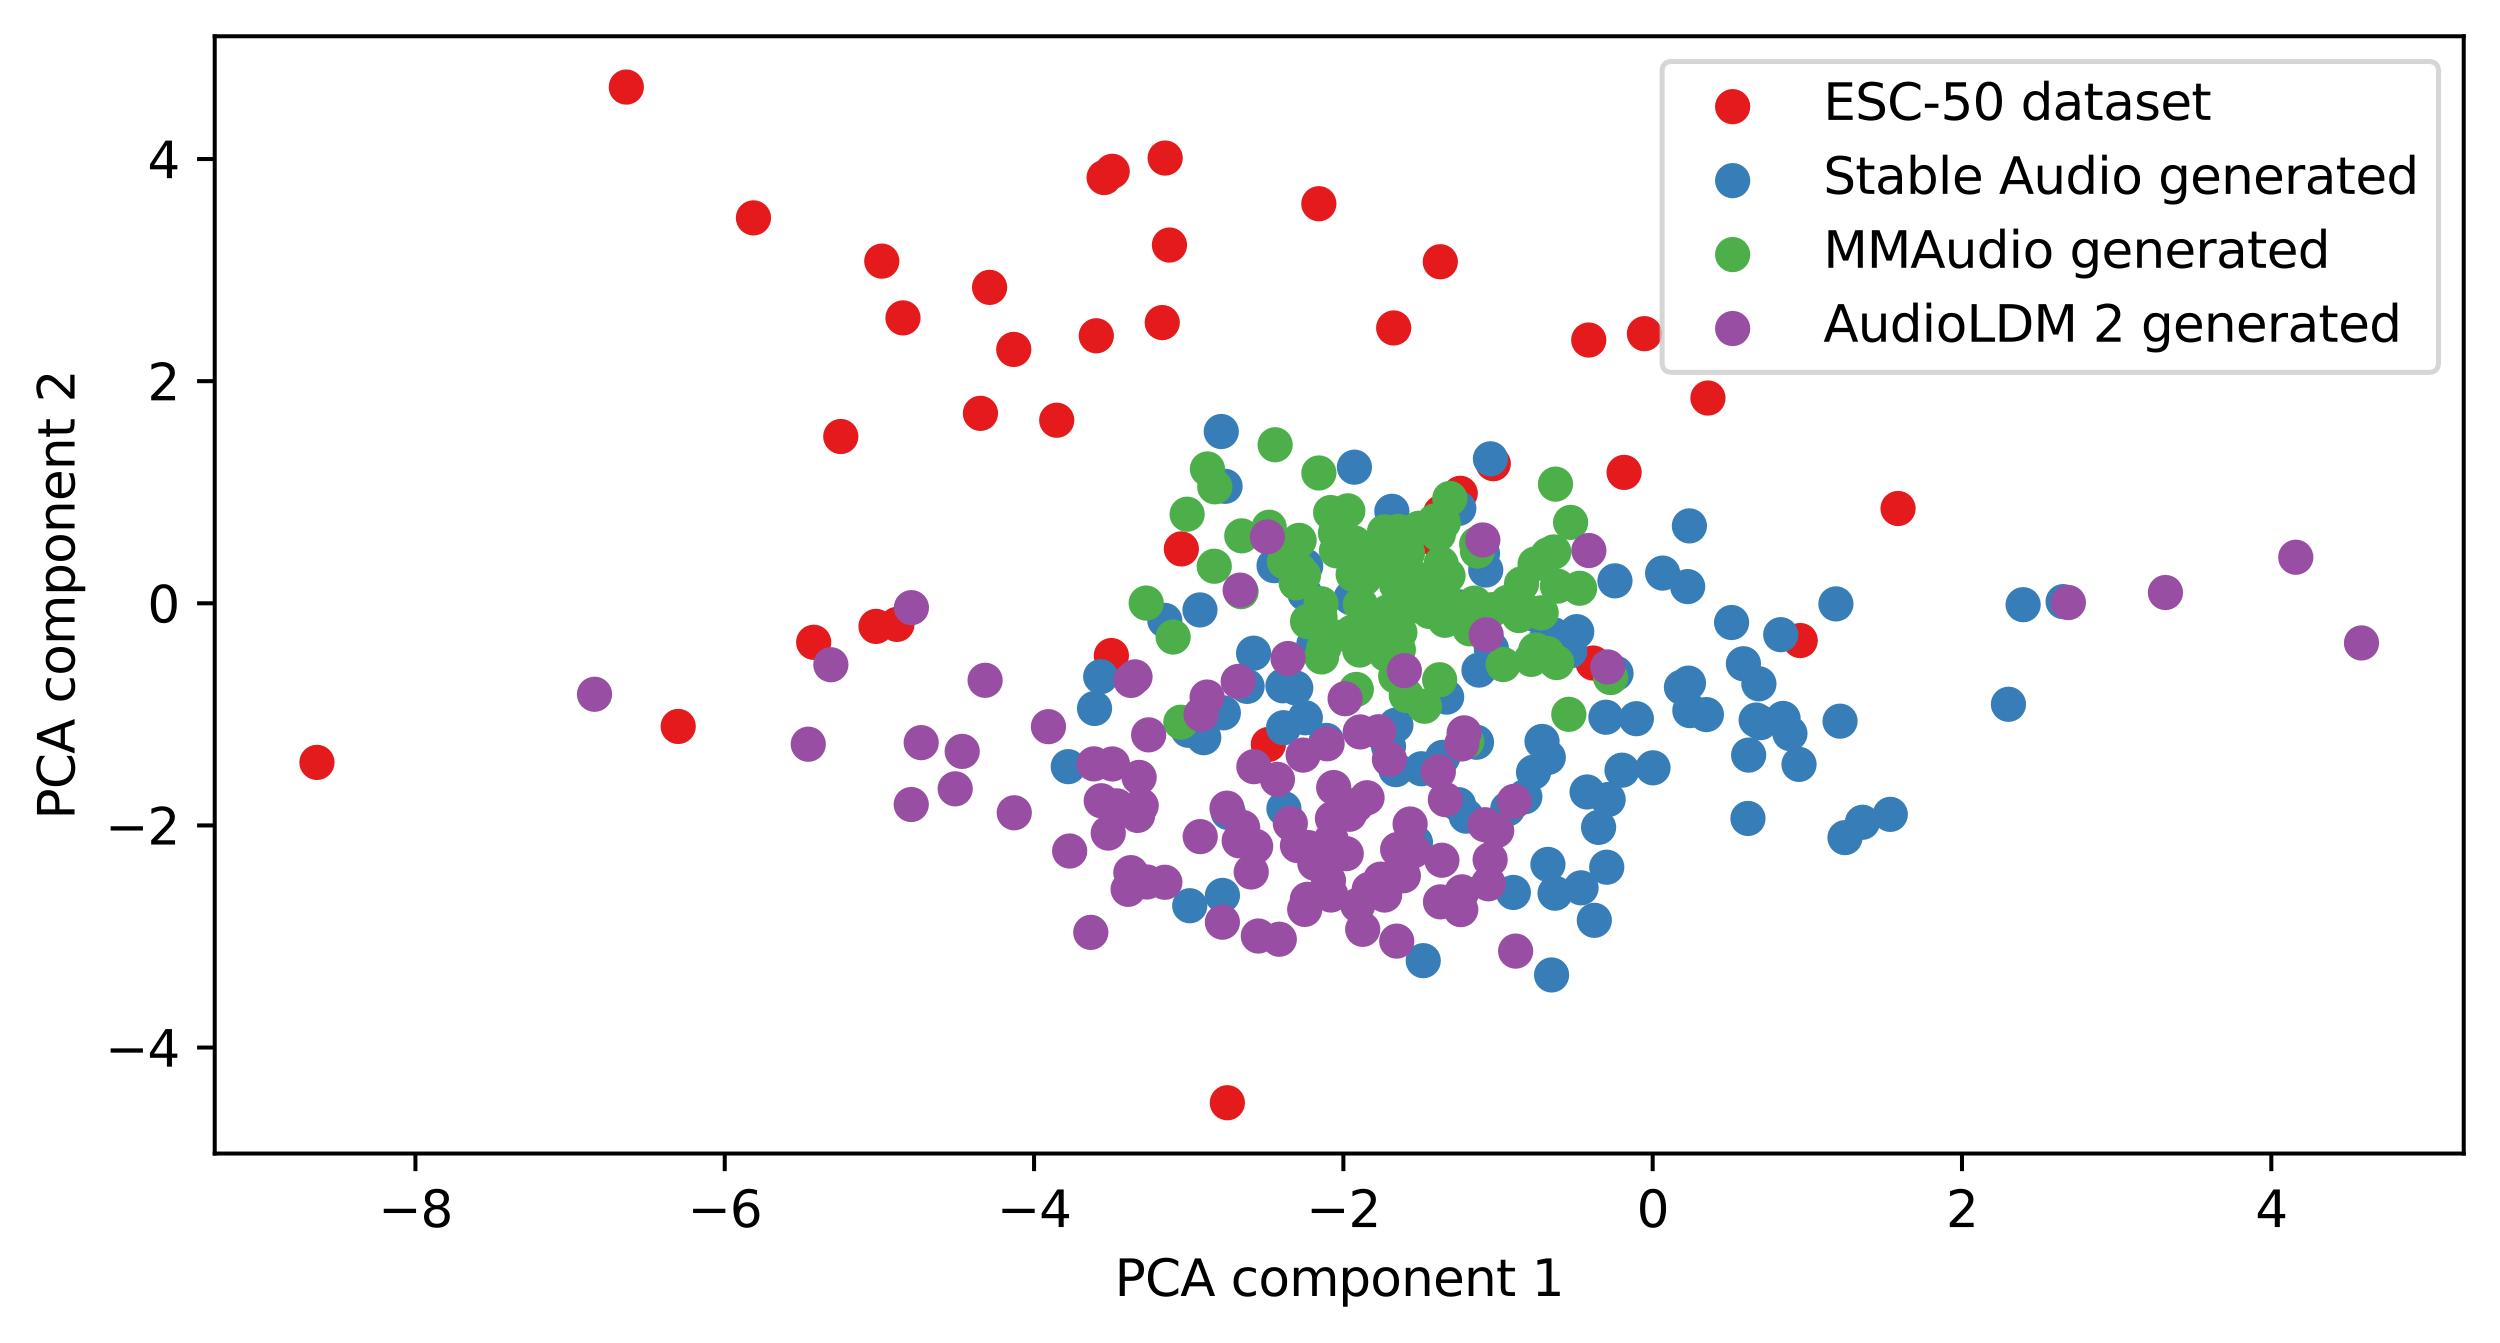 <?xml version="1.0" encoding="utf-8" standalone="no"?>
<!DOCTYPE svg PUBLIC "-//W3C//DTD SVG 1.1//EN"
  "http://www.w3.org/Graphics/SVG/1.1/DTD/svg11.dtd">
<svg xmlns:xlink="http://www.w3.org/1999/xlink" width="496.22pt" height="266.516pt" viewBox="0 0 496.22 266.516" xmlns="http://www.w3.org/2000/svg" version="1.1">
 <defs>
  <style type="text/css">*{stroke-linejoin: round; stroke-linecap: butt}</style>
 </defs>
 <g id="figure_1">
  <g id="patch_1">
   <path d="M 0 266.516 
L 496.22 266.516 
L 496.22 0 
L 0 0 
z
" style="fill: #ffffff"/>
  </g>
  <g id="axes_1">
   <g id="patch_2">
    <path d="M 42.62 228.96 
L 489.02 228.96 
L 489.02 7.2 
L 42.62 7.2 
z
" style="fill: #ffffff"/>
   </g>
   <g id="PathCollection_1">
    <defs>
     <path id="m22a3cf1d86" d="M 0 3 
C 0.796 3 1.559 2.684 2.121 2.121 
C 2.684 1.559 3 0.796 3 0 
C 3 -0.796 2.684 -1.559 2.121 -2.121 
C 1.559 -2.684 0.796 -3 0 -3 
C -0.796 -3 -1.559 -2.684 -2.121 -2.121 
C -2.684 -1.559 -3 -0.796 -3 0 
C -3 0.796 -2.684 1.559 -2.121 2.121 
C -1.559 2.684 -0.796 3 0 3 
z
" style="stroke: #e41a1c"/>
    </defs>
    <g clip-path="url(#p067d86b055)">
     <use xlink:href="#m22a3cf1d86" x="315.346" y="67.492" style="fill: #e41a1c; stroke: #e41a1c"/>
     <use xlink:href="#m22a3cf1d86" x="284.52" y="106.866" style="fill: #e41a1c; stroke: #e41a1c"/>
     <use xlink:href="#m22a3cf1d86" x="339.006" y="79.003" style="fill: #e41a1c; stroke: #e41a1c"/>
     <use xlink:href="#m22a3cf1d86" x="316.207" y="131.603" style="fill: #e41a1c; stroke: #e41a1c"/>
     <use xlink:href="#m22a3cf1d86" x="217.601" y="66.648" style="fill: #e41a1c; stroke: #e41a1c"/>
     <use xlink:href="#m22a3cf1d86" x="243.612" y="218.88" style="fill: #e41a1c; stroke: #e41a1c"/>
     <use xlink:href="#m22a3cf1d86" x="175.023" y="51.832" style="fill: #e41a1c; stroke: #e41a1c"/>
     <use xlink:href="#m22a3cf1d86" x="179.23" y="63.099" style="fill: #e41a1c; stroke: #e41a1c"/>
     <use xlink:href="#m22a3cf1d86" x="285.973" y="101.735" style="fill: #e41a1c; stroke: #e41a1c"/>
     <use xlink:href="#m22a3cf1d86" x="357.317" y="127.139" style="fill: #e41a1c; stroke: #e41a1c"/>
     <use xlink:href="#m22a3cf1d86" x="166.885" y="86.642" style="fill: #e41a1c; stroke: #e41a1c"/>
     <use xlink:href="#m22a3cf1d86" x="209.749" y="83.411" style="fill: #e41a1c; stroke: #e41a1c"/>
     <use xlink:href="#m22a3cf1d86" x="161.505" y="127.486" style="fill: #e41a1c; stroke: #e41a1c"/>
     <use xlink:href="#m22a3cf1d86" x="173.878" y="124.329" style="fill: #e41a1c; stroke: #e41a1c"/>
     <use xlink:href="#m22a3cf1d86" x="231.269" y="31.369" style="fill: #e41a1c; stroke: #e41a1c"/>
     <use xlink:href="#m22a3cf1d86" x="219.152" y="35.234" style="fill: #e41a1c; stroke: #e41a1c"/>
     <use xlink:href="#m22a3cf1d86" x="124.317" y="17.28" style="fill: #e41a1c; stroke: #e41a1c"/>
     <use xlink:href="#m22a3cf1d86" x="232.122" y="48.639" style="fill: #e41a1c; stroke: #e41a1c"/>
     <use xlink:href="#m22a3cf1d86" x="220.761" y="34.002" style="fill: #e41a1c; stroke: #e41a1c"/>
     <use xlink:href="#m22a3cf1d86" x="201.217" y="69.355" style="fill: #e41a1c; stroke: #e41a1c"/>
     <use xlink:href="#m22a3cf1d86" x="196.421" y="57.04" style="fill: #e41a1c; stroke: #e41a1c"/>
     <use xlink:href="#m22a3cf1d86" x="149.551" y="43.246" style="fill: #e41a1c; stroke: #e41a1c"/>
     <use xlink:href="#m22a3cf1d86" x="220.593" y="130.119" style="fill: #e41a1c; stroke: #e41a1c"/>
     <use xlink:href="#m22a3cf1d86" x="251.75" y="147.774" style="fill: #e41a1c; stroke: #e41a1c"/>
     <use xlink:href="#m22a3cf1d86" x="376.739" y="100.929" style="fill: #e41a1c; stroke: #e41a1c"/>
     <use xlink:href="#m22a3cf1d86" x="194.606" y="82.041" style="fill: #e41a1c; stroke: #e41a1c"/>
     <use xlink:href="#m22a3cf1d86" x="134.618" y="144.192" style="fill: #e41a1c; stroke: #e41a1c"/>
     <use xlink:href="#m22a3cf1d86" x="278.373" y="170.878" style="fill: #e41a1c; stroke: #e41a1c"/>
     <use xlink:href="#m22a3cf1d86" x="230.69" y="64.029" style="fill: #e41a1c; stroke: #e41a1c"/>
     <use xlink:href="#m22a3cf1d86" x="285.884" y="51.954" style="fill: #e41a1c; stroke: #e41a1c"/>
     <use xlink:href="#m22a3cf1d86" x="276.628" y="65.094" style="fill: #e41a1c; stroke: #e41a1c"/>
     <use xlink:href="#m22a3cf1d86" x="234.484" y="108.951" style="fill: #e41a1c; stroke: #e41a1c"/>
     <use xlink:href="#m22a3cf1d86" x="62.911" y="151.327" style="fill: #e41a1c; stroke: #e41a1c"/>
     <use xlink:href="#m22a3cf1d86" x="326.399" y="66.23" style="fill: #e41a1c; stroke: #e41a1c"/>
     <use xlink:href="#m22a3cf1d86" x="261.775" y="40.435" style="fill: #e41a1c; stroke: #e41a1c"/>
     <use xlink:href="#m22a3cf1d86" x="276.145" y="122.873" style="fill: #e41a1c; stroke: #e41a1c"/>
     <use xlink:href="#m22a3cf1d86" x="289.837" y="97.916" style="fill: #e41a1c; stroke: #e41a1c"/>
     <use xlink:href="#m22a3cf1d86" x="296.395" y="92.039" style="fill: #e41a1c; stroke: #e41a1c"/>
     <use xlink:href="#m22a3cf1d86" x="178.035" y="123.933" style="fill: #e41a1c; stroke: #e41a1c"/>
     <use xlink:href="#m22a3cf1d86" x="322.363" y="93.765" style="fill: #e41a1c; stroke: #e41a1c"/>
    </g>
   </g>
   <g id="PathCollection_2">
    <defs>
     <path id="mf62fc834bd" d="M 0 3 
C 0.796 3 1.559 2.684 2.121 2.121 
C 2.684 1.559 3 0.796 3 0 
C 3 -0.796 2.684 -1.559 2.121 -2.121 
C 1.559 -2.684 0.796 -3 0 -3 
C -0.796 -3 -1.559 -2.684 -2.121 -2.121 
C -2.684 -1.559 -3 -0.796 -3 0 
C -3 0.796 -2.684 1.559 -2.121 2.121 
C -1.559 2.684 -0.796 3 0 3 
z
" style="stroke: #377eb8"/>
    </defs>
    <g clip-path="url(#p067d86b055)">
     <use xlink:href="#mf62fc834bd" x="263.278" y="146.963" style="fill: #377eb8; stroke: #377eb8"/>
     <use xlink:href="#mf62fc834bd" x="242.406" y="85.65" style="fill: #377eb8; stroke: #377eb8"/>
     <use xlink:href="#mf62fc834bd" x="401.562" y="120.023" style="fill: #377eb8; stroke: #377eb8"/>
     <use xlink:href="#mf62fc834bd" x="296.023" y="128.772" style="fill: #377eb8; stroke: #377eb8"/>
     <use xlink:href="#mf62fc834bd" x="369.671" y="163.212" style="fill: #377eb8; stroke: #377eb8"/>
     <use xlink:href="#mf62fc834bd" x="364.406" y="119.867" style="fill: #377eb8; stroke: #377eb8"/>
     <use xlink:href="#mf62fc834bd" x="289.553" y="120.444" style="fill: #377eb8; stroke: #377eb8"/>
     <use xlink:href="#mf62fc834bd" x="231.196" y="123.136" style="fill: #377eb8; stroke: #377eb8"/>
     <use xlink:href="#mf62fc834bd" x="289.553" y="100.908" style="fill: #377eb8; stroke: #377eb8"/>
     <use xlink:href="#mf62fc834bd" x="318.921" y="172.131" style="fill: #377eb8; stroke: #377eb8"/>
     <use xlink:href="#mf62fc834bd" x="294.26" y="109.867" style="fill: #377eb8; stroke: #377eb8"/>
     <use xlink:href="#mf62fc834bd" x="333.748" y="136.415" style="fill: #377eb8; stroke: #377eb8"/>
     <use xlink:href="#mf62fc834bd" x="243.778" y="161.274" style="fill: #377eb8; stroke: #377eb8"/>
     <use xlink:href="#mf62fc834bd" x="254.648" y="136.122" style="fill: #377eb8; stroke: #377eb8"/>
     <use xlink:href="#mf62fc834bd" x="318.755" y="142.36" style="fill: #377eb8; stroke: #377eb8"/>
     <use xlink:href="#mf62fc834bd" x="247.533" y="136.243" style="fill: #377eb8; stroke: #377eb8"/>
     <use xlink:href="#mf62fc834bd" x="238.178" y="121.062" style="fill: #377eb8; stroke: #377eb8"/>
     <use xlink:href="#mf62fc834bd" x="353.912" y="142.603" style="fill: #377eb8; stroke: #377eb8"/>
     <use xlink:href="#mf62fc834bd" x="293.563" y="133.002" style="fill: #377eb8; stroke: #377eb8"/>
     <use xlink:href="#mf62fc834bd" x="304.389" y="153.27" style="fill: #377eb8; stroke: #377eb8"/>
     <use xlink:href="#mf62fc834bd" x="324.793" y="142.652" style="fill: #377eb8; stroke: #377eb8"/>
     <use xlink:href="#mf62fc834bd" x="347.085" y="149.88" style="fill: #377eb8; stroke: #377eb8"/>
     <use xlink:href="#mf62fc834bd" x="277.067" y="143.923" style="fill: #377eb8; stroke: #377eb8"/>
     <use xlink:href="#mf62fc834bd" x="317.298" y="164.225" style="fill: #377eb8; stroke: #377eb8"/>
     <use xlink:href="#mf62fc834bd" x="286.362" y="150.323" style="fill: #377eb8; stroke: #377eb8"/>
     <use xlink:href="#mf62fc834bd" x="276.267" y="101.491" style="fill: #377eb8; stroke: #377eb8"/>
     <use xlink:href="#mf62fc834bd" x="248.82" y="129.654" style="fill: #377eb8; stroke: #377eb8"/>
     <use xlink:href="#mf62fc834bd" x="289.509" y="159.711" style="fill: #377eb8; stroke: #377eb8"/>
     <use xlink:href="#mf62fc834bd" x="349.437" y="143.437" style="fill: #377eb8; stroke: #377eb8"/>
     <use xlink:href="#mf62fc834bd" x="335.413" y="141.047" style="fill: #377eb8; stroke: #377eb8"/>
     <use xlink:href="#mf62fc834bd" x="243.157" y="96.53" style="fill: #377eb8; stroke: #377eb8"/>
     <use xlink:href="#mf62fc834bd" x="320.76" y="133.645" style="fill: #377eb8; stroke: #377eb8"/>
     <use xlink:href="#mf62fc834bd" x="353.452" y="125.978" style="fill: #377eb8; stroke: #377eb8"/>
     <use xlink:href="#mf62fc834bd" x="409.505" y="119.414" style="fill: #377eb8; stroke: #377eb8"/>
     <use xlink:href="#mf62fc834bd" x="311.573" y="129.225" style="fill: #377eb8; stroke: #377eb8"/>
     <use xlink:href="#mf62fc834bd" x="212.034" y="152.17" style="fill: #377eb8; stroke: #377eb8"/>
     <use xlink:href="#mf62fc834bd" x="268.17" y="118.657" style="fill: #377eb8; stroke: #377eb8"/>
     <use xlink:href="#mf62fc834bd" x="335.134" y="135.594" style="fill: #377eb8; stroke: #377eb8"/>
     <use xlink:href="#mf62fc834bd" x="268.835" y="92.728" style="fill: #377eb8; stroke: #377eb8"/>
     <use xlink:href="#mf62fc834bd" x="307.317" y="150.335" style="fill: #377eb8; stroke: #377eb8"/>
     <use xlink:href="#mf62fc834bd" x="312.964" y="125.375" style="fill: #377eb8; stroke: #377eb8"/>
     <use xlink:href="#mf62fc834bd" x="313.821" y="176.226" style="fill: #377eb8; stroke: #377eb8"/>
     <use xlink:href="#mf62fc834bd" x="302.662" y="158.137" style="fill: #377eb8; stroke: #377eb8"/>
     <use xlink:href="#mf62fc834bd" x="282.138" y="152.59" style="fill: #377eb8; stroke: #377eb8"/>
     <use xlink:href="#mf62fc834bd" x="308.29" y="130.888" style="fill: #377eb8; stroke: #377eb8"/>
     <use xlink:href="#mf62fc834bd" x="282.498" y="190.678" style="fill: #377eb8; stroke: #377eb8"/>
     <use xlink:href="#mf62fc834bd" x="254.843" y="160.503" style="fill: #377eb8; stroke: #377eb8"/>
     <use xlink:href="#mf62fc834bd" x="307.243" y="171.573" style="fill: #377eb8; stroke: #377eb8"/>
     <use xlink:href="#mf62fc834bd" x="375.197" y="161.645" style="fill: #377eb8; stroke: #377eb8"/>
     <use xlink:href="#mf62fc834bd" x="338.697" y="141.837" style="fill: #377eb8; stroke: #377eb8"/>
     <use xlink:href="#mf62fc834bd" x="252.886" y="112.273" style="fill: #377eb8; stroke: #377eb8"/>
     <use xlink:href="#mf62fc834bd" x="307.968" y="193.517" style="fill: #377eb8; stroke: #377eb8"/>
     <use xlink:href="#mf62fc834bd" x="259.165" y="112.364" style="fill: #377eb8; stroke: #377eb8"/>
     <use xlink:href="#mf62fc834bd" x="260.779" y="127.935" style="fill: #377eb8; stroke: #377eb8"/>
     <use xlink:href="#mf62fc834bd" x="308.666" y="177.289" style="fill: #377eb8; stroke: #377eb8"/>
     <use xlink:href="#mf62fc834bd" x="315.019" y="157.197" style="fill: #377eb8; stroke: #377eb8"/>
     <use xlink:href="#mf62fc834bd" x="254.771" y="144.436" style="fill: #377eb8; stroke: #377eb8"/>
     <use xlink:href="#mf62fc834bd" x="365.225" y="143.145" style="fill: #377eb8; stroke: #377eb8"/>
     <use xlink:href="#mf62fc834bd" x="355.281" y="145.601" style="fill: #377eb8; stroke: #377eb8"/>
     <use xlink:href="#mf62fc834bd" x="287.139" y="138.372" style="fill: #377eb8; stroke: #377eb8"/>
     <use xlink:href="#mf62fc834bd" x="217.251" y="140.621" style="fill: #377eb8; stroke: #377eb8"/>
     <use xlink:href="#mf62fc834bd" x="348.571" y="142.918" style="fill: #377eb8; stroke: #377eb8"/>
     <use xlink:href="#mf62fc834bd" x="242.818" y="141.486" style="fill: #377eb8; stroke: #377eb8"/>
     <use xlink:href="#mf62fc834bd" x="346.947" y="162.453" style="fill: #377eb8; stroke: #377eb8"/>
     <use xlink:href="#mf62fc834bd" x="306.88" y="126.945" style="fill: #377eb8; stroke: #377eb8"/>
     <use xlink:href="#mf62fc834bd" x="299.268" y="160.547" style="fill: #377eb8; stroke: #377eb8"/>
     <use xlink:href="#mf62fc834bd" x="295.834" y="91.072" style="fill: #377eb8; stroke: #377eb8"/>
     <use xlink:href="#mf62fc834bd" x="335.323" y="104.387" style="fill: #377eb8; stroke: #377eb8"/>
     <use xlink:href="#mf62fc834bd" x="293.067" y="147.326" style="fill: #377eb8; stroke: #377eb8"/>
     <use xlink:href="#mf62fc834bd" x="349.12" y="135.728" style="fill: #377eb8; stroke: #377eb8"/>
     <use xlink:href="#mf62fc834bd" x="294.901" y="113.14" style="fill: #377eb8; stroke: #377eb8"/>
     <use xlink:href="#mf62fc834bd" x="366.21" y="166.257" style="fill: #377eb8; stroke: #377eb8"/>
     <use xlink:href="#mf62fc834bd" x="320.55" y="115.292" style="fill: #377eb8; stroke: #377eb8"/>
     <use xlink:href="#mf62fc834bd" x="306.917" y="129.608" style="fill: #377eb8; stroke: #377eb8"/>
     <use xlink:href="#mf62fc834bd" x="321.949" y="152.87" style="fill: #377eb8; stroke: #377eb8"/>
     <use xlink:href="#mf62fc834bd" x="346.047" y="131.748" style="fill: #377eb8; stroke: #377eb8"/>
     <use xlink:href="#mf62fc834bd" x="291.026" y="162.002" style="fill: #377eb8; stroke: #377eb8"/>
     <use xlink:href="#mf62fc834bd" x="235.855" y="144.953" style="fill: #377eb8; stroke: #377eb8"/>
     <use xlink:href="#mf62fc834bd" x="328.103" y="152.401" style="fill: #377eb8; stroke: #377eb8"/>
     <use xlink:href="#mf62fc834bd" x="343.698" y="123.561" style="fill: #377eb8; stroke: #377eb8"/>
     <use xlink:href="#mf62fc834bd" x="238.927" y="146.414" style="fill: #377eb8; stroke: #377eb8"/>
     <use xlink:href="#mf62fc834bd" x="218.472" y="134.31" style="fill: #377eb8; stroke: #377eb8"/>
     <use xlink:href="#mf62fc834bd" x="308.5" y="126.042" style="fill: #377eb8; stroke: #377eb8"/>
     <use xlink:href="#mf62fc834bd" x="304.554" y="121.934" style="fill: #377eb8; stroke: #377eb8"/>
     <use xlink:href="#mf62fc834bd" x="242.642" y="177.731" style="fill: #377eb8; stroke: #377eb8"/>
     <use xlink:href="#mf62fc834bd" x="257.193" y="136.557" style="fill: #377eb8; stroke: #377eb8"/>
     <use xlink:href="#mf62fc834bd" x="316.455" y="182.673" style="fill: #377eb8; stroke: #377eb8"/>
     <use xlink:href="#mf62fc834bd" x="280.948" y="167.228" style="fill: #377eb8; stroke: #377eb8"/>
     <use xlink:href="#mf62fc834bd" x="236.15" y="179.775" style="fill: #377eb8; stroke: #377eb8"/>
     <use xlink:href="#mf62fc834bd" x="330.012" y="113.75" style="fill: #377eb8; stroke: #377eb8"/>
     <use xlink:href="#mf62fc834bd" x="277.059" y="152.764" style="fill: #377eb8; stroke: #377eb8"/>
     <use xlink:href="#mf62fc834bd" x="300.382" y="177.141" style="fill: #377eb8; stroke: #377eb8"/>
     <use xlink:href="#mf62fc834bd" x="319.197" y="158.694" style="fill: #377eb8; stroke: #377eb8"/>
     <use xlink:href="#mf62fc834bd" x="258.996" y="117.815" style="fill: #377eb8; stroke: #377eb8"/>
     <use xlink:href="#mf62fc834bd" x="334.978" y="116.431" style="fill: #377eb8; stroke: #377eb8"/>
     <use xlink:href="#mf62fc834bd" x="259.09" y="142.469" style="fill: #377eb8; stroke: #377eb8"/>
     <use xlink:href="#mf62fc834bd" x="275.605" y="148.134" style="fill: #377eb8; stroke: #377eb8"/>
     <use xlink:href="#mf62fc834bd" x="398.653" y="139.794" style="fill: #377eb8; stroke: #377eb8"/>
     <use xlink:href="#mf62fc834bd" x="357.082" y="151.725" style="fill: #377eb8; stroke: #377eb8"/>
     <use xlink:href="#mf62fc834bd" x="306.071" y="147.166" style="fill: #377eb8; stroke: #377eb8"/>
    </g>
   </g>
   <g id="PathCollection_3">
    <defs>
     <path id="m40e90b1e02" d="M 0 3 
C 0.796 3 1.559 2.684 2.121 2.121 
C 2.684 1.559 3 0.796 3 0 
C 3 -0.796 2.684 -1.559 2.121 -2.121 
C 1.559 -2.684 0.796 -3 0 -3 
C -0.796 -3 -1.559 -2.684 -2.121 -2.121 
C -2.684 -1.559 -3 -0.796 -3 0 
C -3 0.796 -2.684 1.559 -2.121 2.121 
C -1.559 2.684 -0.796 3 0 3 
z
" style="stroke: #4daf4a"/>
    </defs>
    <g clip-path="url(#p067d86b055)">
     <use xlink:href="#m40e90b1e02" x="278.52" y="120.925" style="fill: #4daf4a; stroke: #4daf4a"/>
     <use xlink:href="#m40e90b1e02" x="287.414" y="114.286" style="fill: #4daf4a; stroke: #4daf4a"/>
     <use xlink:href="#m40e90b1e02" x="277.709" y="114.63" style="fill: #4daf4a; stroke: #4daf4a"/>
     <use xlink:href="#m40e90b1e02" x="308.417" y="109.55" style="fill: #4daf4a; stroke: #4daf4a"/>
     <use xlink:href="#m40e90b1e02" x="273.634" y="126.45" style="fill: #4daf4a; stroke: #4daf4a"/>
     <use xlink:href="#m40e90b1e02" x="308.965" y="131.511" style="fill: #4daf4a; stroke: #4daf4a"/>
     <use xlink:href="#m40e90b1e02" x="292.651" y="123.489" style="fill: #4daf4a; stroke: #4daf4a"/>
     <use xlink:href="#m40e90b1e02" x="283.673" y="121.358" style="fill: #4daf4a; stroke: #4daf4a"/>
     <use xlink:href="#m40e90b1e02" x="270.914" y="122.877" style="fill: #4daf4a; stroke: #4daf4a"/>
     <use xlink:href="#m40e90b1e02" x="277.557" y="105.479" style="fill: #4daf4a; stroke: #4daf4a"/>
     <use xlink:href="#m40e90b1e02" x="277.162" y="128.196" style="fill: #4daf4a; stroke: #4daf4a"/>
     <use xlink:href="#m40e90b1e02" x="279.136" y="138.046" style="fill: #4daf4a; stroke: #4daf4a"/>
     <use xlink:href="#m40e90b1e02" x="298.379" y="131.9" style="fill: #4daf4a; stroke: #4daf4a"/>
     <use xlink:href="#m40e90b1e02" x="301.495" y="122.178" style="fill: #4daf4a; stroke: #4daf4a"/>
     <use xlink:href="#m40e90b1e02" x="275.519" y="121.42" style="fill: #4daf4a; stroke: #4daf4a"/>
     <use xlink:href="#m40e90b1e02" x="262.01" y="122.561" style="fill: #4daf4a; stroke: #4daf4a"/>
     <use xlink:href="#m40e90b1e02" x="277.03" y="134.203" style="fill: #4daf4a; stroke: #4daf4a"/>
     <use xlink:href="#m40e90b1e02" x="287.766" y="98.935" style="fill: #4daf4a; stroke: #4daf4a"/>
     <use xlink:href="#m40e90b1e02" x="282.74" y="140.185" style="fill: #4daf4a; stroke: #4daf4a"/>
     <use xlink:href="#m40e90b1e02" x="286.896" y="121.526" style="fill: #4daf4a; stroke: #4daf4a"/>
     <use xlink:href="#m40e90b1e02" x="311.386" y="141.788" style="fill: #4daf4a; stroke: #4daf4a"/>
     <use xlink:href="#m40e90b1e02" x="313.527" y="116.765" style="fill: #4daf4a; stroke: #4daf4a"/>
     <use xlink:href="#m40e90b1e02" x="286.607" y="118.612" style="fill: #4daf4a; stroke: #4daf4a"/>
     <use xlink:href="#m40e90b1e02" x="293.106" y="107.985" style="fill: #4daf4a; stroke: #4daf4a"/>
     <use xlink:href="#m40e90b1e02" x="257.274" y="115.691" style="fill: #4daf4a; stroke: #4daf4a"/>
     <use xlink:href="#m40e90b1e02" x="269.479" y="112.794" style="fill: #4daf4a; stroke: #4daf4a"/>
     <use xlink:href="#m40e90b1e02" x="304.831" y="129.017" style="fill: #4daf4a; stroke: #4daf4a"/>
     <use xlink:href="#m40e90b1e02" x="251.912" y="104.644" style="fill: #4daf4a; stroke: #4daf4a"/>
     <use xlink:href="#m40e90b1e02" x="269.208" y="136.843" style="fill: #4daf4a; stroke: #4daf4a"/>
     <use xlink:href="#m40e90b1e02" x="259.531" y="123.369" style="fill: #4daf4a; stroke: #4daf4a"/>
     <use xlink:href="#m40e90b1e02" x="235.631" y="102.062" style="fill: #4daf4a; stroke: #4daf4a"/>
     <use xlink:href="#m40e90b1e02" x="286.799" y="123.116" style="fill: #4daf4a; stroke: #4daf4a"/>
     <use xlink:href="#m40e90b1e02" x="311.746" y="103.693" style="fill: #4daf4a; stroke: #4daf4a"/>
     <use xlink:href="#m40e90b1e02" x="277.859" y="125.532" style="fill: #4daf4a; stroke: #4daf4a"/>
     <use xlink:href="#m40e90b1e02" x="258.727" y="114.201" style="fill: #4daf4a; stroke: #4daf4a"/>
     <use xlink:href="#m40e90b1e02" x="268.584" y="113.992" style="fill: #4daf4a; stroke: #4daf4a"/>
     <use xlink:href="#m40e90b1e02" x="286.038" y="111.876" style="fill: #4daf4a; stroke: #4daf4a"/>
     <use xlink:href="#m40e90b1e02" x="239.661" y="93.085" style="fill: #4daf4a; stroke: #4daf4a"/>
     <use xlink:href="#m40e90b1e02" x="227.504" y="119.701" style="fill: #4daf4a; stroke: #4daf4a"/>
     <use xlink:href="#m40e90b1e02" x="267.527" y="101.392" style="fill: #4daf4a; stroke: #4daf4a"/>
     <use xlink:href="#m40e90b1e02" x="241.013" y="112.393" style="fill: #4daf4a; stroke: #4daf4a"/>
     <use xlink:href="#m40e90b1e02" x="270.03" y="119.998" style="fill: #4daf4a; stroke: #4daf4a"/>
     <use xlink:href="#m40e90b1e02" x="278.078" y="114.692" style="fill: #4daf4a; stroke: #4daf4a"/>
     <use xlink:href="#m40e90b1e02" x="241.12" y="96.628" style="fill: #4daf4a; stroke: #4daf4a"/>
     <use xlink:href="#m40e90b1e02" x="293.747" y="124.804" style="fill: #4daf4a; stroke: #4daf4a"/>
     <use xlink:href="#m40e90b1e02" x="307.25" y="110.121" style="fill: #4daf4a; stroke: #4daf4a"/>
     <use xlink:href="#m40e90b1e02" x="299.245" y="119.542" style="fill: #4daf4a; stroke: #4daf4a"/>
     <use xlink:href="#m40e90b1e02" x="265.277" y="109.331" style="fill: #4daf4a; stroke: #4daf4a"/>
     <use xlink:href="#m40e90b1e02" x="262.315" y="130.393" style="fill: #4daf4a; stroke: #4daf4a"/>
     <use xlink:href="#m40e90b1e02" x="261.782" y="93.881" style="fill: #4daf4a; stroke: #4daf4a"/>
     <use xlink:href="#m40e90b1e02" x="308.745" y="96.094" style="fill: #4daf4a; stroke: #4daf4a"/>
     <use xlink:href="#m40e90b1e02" x="265.073" y="105.805" style="fill: #4daf4a; stroke: #4daf4a"/>
     <use xlink:href="#m40e90b1e02" x="292.642" y="119.718" style="fill: #4daf4a; stroke: #4daf4a"/>
     <use xlink:href="#m40e90b1e02" x="303.939" y="130.883" style="fill: #4daf4a; stroke: #4daf4a"/>
     <use xlink:href="#m40e90b1e02" x="246.339" y="117.44" style="fill: #4daf4a; stroke: #4daf4a"/>
     <use xlink:href="#m40e90b1e02" x="284.767" y="103.408" style="fill: #4daf4a; stroke: #4daf4a"/>
     <use xlink:href="#m40e90b1e02" x="232.856" y="126.44" style="fill: #4daf4a; stroke: #4daf4a"/>
     <use xlink:href="#m40e90b1e02" x="286.465" y="103.776" style="fill: #4daf4a; stroke: #4daf4a"/>
     <use xlink:href="#m40e90b1e02" x="281.102" y="120.235" style="fill: #4daf4a; stroke: #4daf4a"/>
     <use xlink:href="#m40e90b1e02" x="309.13" y="116.341" style="fill: #4daf4a; stroke: #4daf4a"/>
     <use xlink:href="#m40e90b1e02" x="304.697" y="111.946" style="fill: #4daf4a; stroke: #4daf4a"/>
     <use xlink:href="#m40e90b1e02" x="262.208" y="119.827" style="fill: #4daf4a; stroke: #4daf4a"/>
     <use xlink:href="#m40e90b1e02" x="264.47" y="126.31" style="fill: #4daf4a; stroke: #4daf4a"/>
     <use xlink:href="#m40e90b1e02" x="279.41" y="114.292" style="fill: #4daf4a; stroke: #4daf4a"/>
     <use xlink:href="#m40e90b1e02" x="285.497" y="106.056" style="fill: #4daf4a; stroke: #4daf4a"/>
     <use xlink:href="#m40e90b1e02" x="275.108" y="129.853" style="fill: #4daf4a; stroke: #4daf4a"/>
     <use xlink:href="#m40e90b1e02" x="293.252" y="109.377" style="fill: #4daf4a; stroke: #4daf4a"/>
     <use xlink:href="#m40e90b1e02" x="257.866" y="107.252" style="fill: #4daf4a; stroke: #4daf4a"/>
     <use xlink:href="#m40e90b1e02" x="280.075" y="114.163" style="fill: #4daf4a; stroke: #4daf4a"/>
     <use xlink:href="#m40e90b1e02" x="307.097" y="129.714" style="fill: #4daf4a; stroke: #4daf4a"/>
     <use xlink:href="#m40e90b1e02" x="268.823" y="107.774" style="fill: #4daf4a; stroke: #4daf4a"/>
     <use xlink:href="#m40e90b1e02" x="281.594" y="104.86" style="fill: #4daf4a; stroke: #4daf4a"/>
     <use xlink:href="#m40e90b1e02" x="274.412" y="110.125" style="fill: #4daf4a; stroke: #4daf4a"/>
     <use xlink:href="#m40e90b1e02" x="291.727" y="124.816" style="fill: #4daf4a; stroke: #4daf4a"/>
     <use xlink:href="#m40e90b1e02" x="279.379" y="109.749" style="fill: #4daf4a; stroke: #4daf4a"/>
     <use xlink:href="#m40e90b1e02" x="283.06" y="117.763" style="fill: #4daf4a; stroke: #4daf4a"/>
     <use xlink:href="#m40e90b1e02" x="257.851" y="113.179" style="fill: #4daf4a; stroke: #4daf4a"/>
     <use xlink:href="#m40e90b1e02" x="272.703" y="111.937" style="fill: #4daf4a; stroke: #4daf4a"/>
     <use xlink:href="#m40e90b1e02" x="268.337" y="125.517" style="fill: #4daf4a; stroke: #4daf4a"/>
     <use xlink:href="#m40e90b1e02" x="291.134" y="147.154" style="fill: #4daf4a; stroke: #4daf4a"/>
     <use xlink:href="#m40e90b1e02" x="285.358" y="115.354" style="fill: #4daf4a; stroke: #4daf4a"/>
     <use xlink:href="#m40e90b1e02" x="285.75" y="134.915" style="fill: #4daf4a; stroke: #4daf4a"/>
     <use xlink:href="#m40e90b1e02" x="262.764" y="128.606" style="fill: #4daf4a; stroke: #4daf4a"/>
     <use xlink:href="#m40e90b1e02" x="296.23" y="121.007" style="fill: #4daf4a; stroke: #4daf4a"/>
     <use xlink:href="#m40e90b1e02" x="264.117" y="101.734" style="fill: #4daf4a; stroke: #4daf4a"/>
     <use xlink:href="#m40e90b1e02" x="279.858" y="115.57" style="fill: #4daf4a; stroke: #4daf4a"/>
     <use xlink:href="#m40e90b1e02" x="285.339" y="120.518" style="fill: #4daf4a; stroke: #4daf4a"/>
     <use xlink:href="#m40e90b1e02" x="254.94" y="111.469" style="fill: #4daf4a; stroke: #4daf4a"/>
     <use xlink:href="#m40e90b1e02" x="270.853" y="114.745" style="fill: #4daf4a; stroke: #4daf4a"/>
     <use xlink:href="#m40e90b1e02" x="277.204" y="116.073" style="fill: #4daf4a; stroke: #4daf4a"/>
     <use xlink:href="#m40e90b1e02" x="305.908" y="121.642" style="fill: #4daf4a; stroke: #4daf4a"/>
     <use xlink:href="#m40e90b1e02" x="269.88" y="129.027" style="fill: #4daf4a; stroke: #4daf4a"/>
     <use xlink:href="#m40e90b1e02" x="302.008" y="115.89" style="fill: #4daf4a; stroke: #4daf4a"/>
     <use xlink:href="#m40e90b1e02" x="246.476" y="106.358" style="fill: #4daf4a; stroke: #4daf4a"/>
     <use xlink:href="#m40e90b1e02" x="319.679" y="134.483" style="fill: #4daf4a; stroke: #4daf4a"/>
     <use xlink:href="#m40e90b1e02" x="234.383" y="143.351" style="fill: #4daf4a; stroke: #4daf4a"/>
     <use xlink:href="#m40e90b1e02" x="302.188" y="120.731" style="fill: #4daf4a; stroke: #4daf4a"/>
     <use xlink:href="#m40e90b1e02" x="277.555" y="128.973" style="fill: #4daf4a; stroke: #4daf4a"/>
     <use xlink:href="#m40e90b1e02" x="274.806" y="105.562" style="fill: #4daf4a; stroke: #4daf4a"/>
     <use xlink:href="#m40e90b1e02" x="253.097" y="88.28" style="fill: #4daf4a; stroke: #4daf4a"/>
    </g>
   </g>
   <g id="PathCollection_4">
    <defs>
     <path id="mef4ada1de3" d="M 0 3 
C 0.796 3 1.559 2.684 2.121 2.121 
C 2.684 1.559 3 0.796 3 0 
C 3 -0.796 2.684 -1.559 2.121 -2.121 
C 1.559 -2.684 0.796 -3 0 -3 
C -0.796 -3 -1.559 -2.684 -2.121 -2.121 
C -2.684 -1.559 -3 -0.796 -3 0 
C -3 0.796 -2.684 1.559 -2.121 2.121 
C -1.559 2.684 -0.796 3 0 3 
z
" style="stroke: #984ea3"/>
    </defs>
    <g clip-path="url(#p067d86b055)">
     <use xlink:href="#mef4ada1de3" x="246.156" y="117.133" style="fill: #984ea3; stroke: #984ea3"/>
     <use xlink:href="#mef4ada1de3" x="270.48" y="184.466" style="fill: #984ea3; stroke: #984ea3"/>
     <use xlink:href="#mef4ada1de3" x="264.719" y="156.315" style="fill: #984ea3; stroke: #984ea3"/>
     <use xlink:href="#mef4ada1de3" x="224.456" y="173.208" style="fill: #984ea3; stroke: #984ea3"/>
     <use xlink:href="#mef4ada1de3" x="271.342" y="158.342" style="fill: #984ea3; stroke: #984ea3"/>
     <use xlink:href="#mef4ada1de3" x="248.357" y="173.079" style="fill: #984ea3; stroke: #984ea3"/>
     <use xlink:href="#mef4ada1de3" x="253.55" y="154.696" style="fill: #984ea3; stroke: #984ea3"/>
     <use xlink:href="#mef4ada1de3" x="455.684" y="110.603" style="fill: #984ea3; stroke: #984ea3"/>
     <use xlink:href="#mef4ada1de3" x="290.184" y="177.022" style="fill: #984ea3; stroke: #984ea3"/>
     <use xlink:href="#mef4ada1de3" x="225.287" y="134.351" style="fill: #984ea3; stroke: #984ea3"/>
     <use xlink:href="#mef4ada1de3" x="295.774" y="170.619" style="fill: #984ea3; stroke: #984ea3"/>
     <use xlink:href="#mef4ada1de3" x="286.89" y="158.722" style="fill: #984ea3; stroke: #984ea3"/>
     <use xlink:href="#mef4ada1de3" x="243.547" y="160.409" style="fill: #984ea3; stroke: #984ea3"/>
     <use xlink:href="#mef4ada1de3" x="195.534" y="135.03" style="fill: #984ea3; stroke: #984ea3"/>
     <use xlink:href="#mef4ada1de3" x="242.63" y="183.036" style="fill: #984ea3; stroke: #984ea3"/>
     <use xlink:href="#mef4ada1de3" x="269.502" y="179.669" style="fill: #984ea3; stroke: #984ea3"/>
     <use xlink:href="#mef4ada1de3" x="260.977" y="171.358" style="fill: #984ea3; stroke: #984ea3"/>
     <use xlink:href="#mef4ada1de3" x="249.76" y="185.793" style="fill: #984ea3; stroke: #984ea3"/>
     <use xlink:href="#mef4ada1de3" x="289.942" y="180.549" style="fill: #984ea3; stroke: #984ea3"/>
     <use xlink:href="#mef4ada1de3" x="258.964" y="180.505" style="fill: #984ea3; stroke: #984ea3"/>
     <use xlink:href="#mef4ada1de3" x="410.546" y="119.597" style="fill: #984ea3; stroke: #984ea3"/>
     <use xlink:href="#mef4ada1de3" x="294.738" y="163.694" style="fill: #984ea3; stroke: #984ea3"/>
     <use xlink:href="#mef4ada1de3" x="263.681" y="174.782" style="fill: #984ea3; stroke: #984ea3"/>
     <use xlink:href="#mef4ada1de3" x="297.073" y="164.861" style="fill: #984ea3; stroke: #984ea3"/>
     <use xlink:href="#mef4ada1de3" x="273.653" y="145.24" style="fill: #984ea3; stroke: #984ea3"/>
     <use xlink:href="#mef4ada1de3" x="275.785" y="150.713" style="fill: #984ea3; stroke: #984ea3"/>
     <use xlink:href="#mef4ada1de3" x="118.005" y="137.804" style="fill: #984ea3; stroke: #984ea3"/>
     <use xlink:href="#mef4ada1de3" x="277.412" y="168.611" style="fill: #984ea3; stroke: #984ea3"/>
     <use xlink:href="#mef4ada1de3" x="280.539" y="168.892" style="fill: #984ea3; stroke: #984ea3"/>
     <use xlink:href="#mef4ada1de3" x="225.802" y="161.85" style="fill: #984ea3; stroke: #984ea3"/>
     <use xlink:href="#mef4ada1de3" x="245.776" y="135.259" style="fill: #984ea3; stroke: #984ea3"/>
     <use xlink:href="#mef4ada1de3" x="264.473" y="162.475" style="fill: #984ea3; stroke: #984ea3"/>
     <use xlink:href="#mef4ada1de3" x="271.768" y="176.543" style="fill: #984ea3; stroke: #984ea3"/>
     <use xlink:href="#mef4ada1de3" x="266.575" y="160.239" style="fill: #984ea3; stroke: #984ea3"/>
     <use xlink:href="#mef4ada1de3" x="267.85" y="161.623" style="fill: #984ea3; stroke: #984ea3"/>
     <use xlink:href="#mef4ada1de3" x="269.987" y="145.281" style="fill: #984ea3; stroke: #984ea3"/>
     <use xlink:href="#mef4ada1de3" x="189.595" y="156.573" style="fill: #984ea3; stroke: #984ea3"/>
     <use xlink:href="#mef4ada1de3" x="278.546" y="173.827" style="fill: #984ea3; stroke: #984ea3"/>
     <use xlink:href="#mef4ada1de3" x="246.652" y="164.235" style="fill: #984ea3; stroke: #984ea3"/>
     <use xlink:href="#mef4ada1de3" x="227.992" y="145.862" style="fill: #984ea3; stroke: #984ea3"/>
     <use xlink:href="#mef4ada1de3" x="294.321" y="107.179" style="fill: #984ea3; stroke: #984ea3"/>
     <use xlink:href="#mef4ada1de3" x="226.102" y="154.306" style="fill: #984ea3; stroke: #984ea3"/>
     <use xlink:href="#mef4ada1de3" x="231.213" y="175.12" style="fill: #984ea3; stroke: #984ea3"/>
     <use xlink:href="#mef4ada1de3" x="208.103" y="144.234" style="fill: #984ea3; stroke: #984ea3"/>
     <use xlink:href="#mef4ada1de3" x="315.371" y="109.272" style="fill: #984ea3; stroke: #984ea3"/>
     <use xlink:href="#mef4ada1de3" x="429.814" y="117.607" style="fill: #984ea3; stroke: #984ea3"/>
     <use xlink:href="#mef4ada1de3" x="290.151" y="147.669" style="fill: #984ea3; stroke: #984ea3"/>
     <use xlink:href="#mef4ada1de3" x="274.827" y="177.653" style="fill: #984ea3; stroke: #984ea3"/>
     <use xlink:href="#mef4ada1de3" x="238.229" y="166.06" style="fill: #984ea3; stroke: #984ea3"/>
     <use xlink:href="#mef4ada1de3" x="251.562" y="106.563" style="fill: #984ea3; stroke: #984ea3"/>
     <use xlink:href="#mef4ada1de3" x="300.547" y="159.054" style="fill: #984ea3; stroke: #984ea3"/>
     <use xlink:href="#mef4ada1de3" x="227.665" y="175.064" style="fill: #984ea3; stroke: #984ea3"/>
     <use xlink:href="#mef4ada1de3" x="180.903" y="120.612" style="fill: #984ea3; stroke: #984ea3"/>
     <use xlink:href="#mef4ada1de3" x="267.213" y="169.438" style="fill: #984ea3; stroke: #984ea3"/>
     <use xlink:href="#mef4ada1de3" x="219.972" y="165.358" style="fill: #984ea3; stroke: #984ea3"/>
     <use xlink:href="#mef4ada1de3" x="257.528" y="167.832" style="fill: #984ea3; stroke: #984ea3"/>
     <use xlink:href="#mef4ada1de3" x="239.595" y="138.353" style="fill: #984ea3; stroke: #984ea3"/>
     <use xlink:href="#mef4ada1de3" x="180.866" y="159.687" style="fill: #984ea3; stroke: #984ea3"/>
     <use xlink:href="#mef4ada1de3" x="274.05" y="174.495" style="fill: #984ea3; stroke: #984ea3"/>
     <use xlink:href="#mef4ada1de3" x="285.492" y="153.186" style="fill: #984ea3; stroke: #984ea3"/>
     <use xlink:href="#mef4ada1de3" x="216.509" y="185.067" style="fill: #984ea3; stroke: #984ea3"/>
     <use xlink:href="#mef4ada1de3" x="259.494" y="178.514" style="fill: #984ea3; stroke: #984ea3"/>
     <use xlink:href="#mef4ada1de3" x="218.585" y="158.936" style="fill: #984ea3; stroke: #984ea3"/>
     <use xlink:href="#mef4ada1de3" x="279.892" y="163.557" style="fill: #984ea3; stroke: #984ea3"/>
     <use xlink:href="#mef4ada1de3" x="253.926" y="186.426" style="fill: #984ea3; stroke: #984ea3"/>
     <use xlink:href="#mef4ada1de3" x="190.985" y="149.142" style="fill: #984ea3; stroke: #984ea3"/>
     <use xlink:href="#mef4ada1de3" x="164.912" y="131.941" style="fill: #984ea3; stroke: #984ea3"/>
     <use xlink:href="#mef4ada1de3" x="221.696" y="159.957" style="fill: #984ea3; stroke: #984ea3"/>
     <use xlink:href="#mef4ada1de3" x="182.849" y="147.405" style="fill: #984ea3; stroke: #984ea3"/>
     <use xlink:href="#mef4ada1de3" x="212.315" y="168.917" style="fill: #984ea3; stroke: #984ea3"/>
     <use xlink:href="#mef4ada1de3" x="277.235" y="186.798" style="fill: #984ea3; stroke: #984ea3"/>
     <use xlink:href="#mef4ada1de3" x="217.127" y="151.617" style="fill: #984ea3; stroke: #984ea3"/>
     <use xlink:href="#mef4ada1de3" x="294.988" y="126" style="fill: #984ea3; stroke: #984ea3"/>
     <use xlink:href="#mef4ada1de3" x="300.833" y="188.782" style="fill: #984ea3; stroke: #984ea3"/>
     <use xlink:href="#mef4ada1de3" x="285.918" y="179.009" style="fill: #984ea3; stroke: #984ea3"/>
     <use xlink:href="#mef4ada1de3" x="224.472" y="135.059" style="fill: #984ea3; stroke: #984ea3"/>
     <use xlink:href="#mef4ada1de3" x="468.729" y="127.617" style="fill: #984ea3; stroke: #984ea3"/>
     <use xlink:href="#mef4ada1de3" x="226.515" y="159.918" style="fill: #984ea3; stroke: #984ea3"/>
     <use xlink:href="#mef4ada1de3" x="220.803" y="151.636" style="fill: #984ea3; stroke: #984ea3"/>
     <use xlink:href="#mef4ada1de3" x="264.233" y="166.679" style="fill: #984ea3; stroke: #984ea3"/>
     <use xlink:href="#mef4ada1de3" x="238.382" y="141.801" style="fill: #984ea3; stroke: #984ea3"/>
     <use xlink:href="#mef4ada1de3" x="295.426" y="175.422" style="fill: #984ea3; stroke: #984ea3"/>
     <use xlink:href="#mef4ada1de3" x="160.434" y="147.719" style="fill: #984ea3; stroke: #984ea3"/>
     <use xlink:href="#mef4ada1de3" x="249.235" y="167.997" style="fill: #984ea3; stroke: #984ea3"/>
     <use xlink:href="#mef4ada1de3" x="258.656" y="149.879" style="fill: #984ea3; stroke: #984ea3"/>
     <use xlink:href="#mef4ada1de3" x="266.987" y="138.686" style="fill: #984ea3; stroke: #984ea3"/>
     <use xlink:href="#mef4ada1de3" x="201.316" y="161.326" style="fill: #984ea3; stroke: #984ea3"/>
     <use xlink:href="#mef4ada1de3" x="248.876" y="152.175" style="fill: #984ea3; stroke: #984ea3"/>
     <use xlink:href="#mef4ada1de3" x="278.75" y="133.106" style="fill: #984ea3; stroke: #984ea3"/>
     <use xlink:href="#mef4ada1de3" x="223.921" y="176.522" style="fill: #984ea3; stroke: #984ea3"/>
     <use xlink:href="#mef4ada1de3" x="255.66" y="130.71" style="fill: #984ea3; stroke: #984ea3"/>
     <use xlink:href="#mef4ada1de3" x="256.117" y="163.443" style="fill: #984ea3; stroke: #984ea3"/>
     <use xlink:href="#mef4ada1de3" x="269.225" y="159.807" style="fill: #984ea3; stroke: #984ea3"/>
     <use xlink:href="#mef4ada1de3" x="245.964" y="166.882" style="fill: #984ea3; stroke: #984ea3"/>
     <use xlink:href="#mef4ada1de3" x="264.171" y="177.651" style="fill: #984ea3; stroke: #984ea3"/>
     <use xlink:href="#mef4ada1de3" x="263.417" y="147.636" style="fill: #984ea3; stroke: #984ea3"/>
     <use xlink:href="#mef4ada1de3" x="259.672" y="168.228" style="fill: #984ea3; stroke: #984ea3"/>
     <use xlink:href="#mef4ada1de3" x="290.611" y="145.465" style="fill: #984ea3; stroke: #984ea3"/>
     <use xlink:href="#mef4ada1de3" x="286.202" y="170.743" style="fill: #984ea3; stroke: #984ea3"/>
     <use xlink:href="#mef4ada1de3" x="319.118" y="132.378" style="fill: #984ea3; stroke: #984ea3"/>
    </g>
   </g>
   <g id="matplotlib.axis_1">
    <g id="xtick_1">
     <g id="line2d_1">
      <defs>
       <path id="m213904359a" d="M 0 0 
L 0 3.5 
" style="stroke: #000000; stroke-width: 0.8"/>
      </defs>
      <g>
       <use xlink:href="#m213904359a" x="82.458" y="228.96" style="stroke: #000000; stroke-width: 0.8"/>
      </g>
     </g>
     <g id="text_1">
      <!-- −8 -->
      <g transform="translate(75.087 243.558) scale(0.1 -0.1)">
       <defs>
        <path id="DejaVuSans-2212" d="M 678 2272 
L 4684 2272 
L 4684 1741 
L 678 1741 
L 678 2272 
z
" transform="scale(0.016)"/>
        <path id="DejaVuSans-38" d="M 2034 2216 
Q 1584 2216 1326 1975 
Q 1069 1734 1069 1313 
Q 1069 891 1326 650 
Q 1584 409 2034 409 
Q 2484 409 2743 651 
Q 3003 894 3003 1313 
Q 3003 1734 2745 1975 
Q 2488 2216 2034 2216 
z
M 1403 2484 
Q 997 2584 770 2862 
Q 544 3141 544 3541 
Q 544 4100 942 4425 
Q 1341 4750 2034 4750 
Q 2731 4750 3128 4425 
Q 3525 4100 3525 3541 
Q 3525 3141 3298 2862 
Q 3072 2584 2669 2484 
Q 3125 2378 3379 2068 
Q 3634 1759 3634 1313 
Q 3634 634 3220 271 
Q 2806 -91 2034 -91 
Q 1263 -91 848 271 
Q 434 634 434 1313 
Q 434 1759 690 2068 
Q 947 2378 1403 2484 
z
M 1172 3481 
Q 1172 3119 1398 2916 
Q 1625 2713 2034 2713 
Q 2441 2713 2670 2916 
Q 2900 3119 2900 3481 
Q 2900 3844 2670 4047 
Q 2441 4250 2034 4250 
Q 1625 4250 1398 4047 
Q 1172 3844 1172 3481 
z
" transform="scale(0.016)"/>
       </defs>
       <use xlink:href="#DejaVuSans-2212"/>
       <use xlink:href="#DejaVuSans-38" transform="translate(83.789 0)"/>
      </g>
     </g>
    </g>
    <g id="xtick_2">
     <g id="line2d_2">
      <g>
       <use xlink:href="#m213904359a" x="143.853" y="228.96" style="stroke: #000000; stroke-width: 0.8"/>
      </g>
     </g>
     <g id="text_2">
      <!-- −6 -->
      <g transform="translate(136.482 243.558) scale(0.1 -0.1)">
       <defs>
        <path id="DejaVuSans-36" d="M 2113 2584 
Q 1688 2584 1439 2293 
Q 1191 2003 1191 1497 
Q 1191 994 1439 701 
Q 1688 409 2113 409 
Q 2538 409 2786 701 
Q 3034 994 3034 1497 
Q 3034 2003 2786 2293 
Q 2538 2584 2113 2584 
z
M 3366 4563 
L 3366 3988 
Q 3128 4100 2886 4159 
Q 2644 4219 2406 4219 
Q 1781 4219 1451 3797 
Q 1122 3375 1075 2522 
Q 1259 2794 1537 2939 
Q 1816 3084 2150 3084 
Q 2853 3084 3261 2657 
Q 3669 2231 3669 1497 
Q 3669 778 3244 343 
Q 2819 -91 2113 -91 
Q 1303 -91 875 529 
Q 447 1150 447 2328 
Q 447 3434 972 4092 
Q 1497 4750 2381 4750 
Q 2619 4750 2861 4703 
Q 3103 4656 3366 4563 
z
" transform="scale(0.016)"/>
       </defs>
       <use xlink:href="#DejaVuSans-2212"/>
       <use xlink:href="#DejaVuSans-36" transform="translate(83.789 0)"/>
      </g>
     </g>
    </g>
    <g id="xtick_3">
     <g id="line2d_3">
      <g>
       <use xlink:href="#m213904359a" x="205.248" y="228.96" style="stroke: #000000; stroke-width: 0.8"/>
      </g>
     </g>
     <g id="text_3">
      <!-- −4 -->
      <g transform="translate(197.877 243.558) scale(0.1 -0.1)">
       <defs>
        <path id="DejaVuSans-34" d="M 2419 4116 
L 825 1625 
L 2419 1625 
L 2419 4116 
z
M 2253 4666 
L 3047 4666 
L 3047 1625 
L 3713 1625 
L 3713 1100 
L 3047 1100 
L 3047 0 
L 2419 0 
L 2419 1100 
L 313 1100 
L 313 1709 
L 2253 4666 
z
" transform="scale(0.016)"/>
       </defs>
       <use xlink:href="#DejaVuSans-2212"/>
       <use xlink:href="#DejaVuSans-34" transform="translate(83.789 0)"/>
      </g>
     </g>
    </g>
    <g id="xtick_4">
     <g id="line2d_4">
      <g>
       <use xlink:href="#m213904359a" x="266.643" y="228.96" style="stroke: #000000; stroke-width: 0.8"/>
      </g>
     </g>
     <g id="text_4">
      <!-- −2 -->
      <g transform="translate(259.272 243.558) scale(0.1 -0.1)">
       <defs>
        <path id="DejaVuSans-32" d="M 1228 531 
L 3431 531 
L 3431 0 
L 469 0 
L 469 531 
Q 828 903 1448 1529 
Q 2069 2156 2228 2338 
Q 2531 2678 2651 2914 
Q 2772 3150 2772 3378 
Q 2772 3750 2511 3984 
Q 2250 4219 1831 4219 
Q 1534 4219 1204 4116 
Q 875 4013 500 3803 
L 500 4441 
Q 881 4594 1212 4672 
Q 1544 4750 1819 4750 
Q 2544 4750 2975 4387 
Q 3406 4025 3406 3419 
Q 3406 3131 3298 2873 
Q 3191 2616 2906 2266 
Q 2828 2175 2409 1742 
Q 1991 1309 1228 531 
z
" transform="scale(0.016)"/>
       </defs>
       <use xlink:href="#DejaVuSans-2212"/>
       <use xlink:href="#DejaVuSans-32" transform="translate(83.789 0)"/>
      </g>
     </g>
    </g>
    <g id="xtick_5">
     <g id="line2d_5">
      <g>
       <use xlink:href="#m213904359a" x="328.037" y="228.96" style="stroke: #000000; stroke-width: 0.8"/>
      </g>
     </g>
     <g id="text_5">
      <!-- 0 -->
      <g transform="translate(324.856 243.558) scale(0.1 -0.1)">
       <defs>
        <path id="DejaVuSans-30" d="M 2034 4250 
Q 1547 4250 1301 3770 
Q 1056 3291 1056 2328 
Q 1056 1369 1301 889 
Q 1547 409 2034 409 
Q 2525 409 2770 889 
Q 3016 1369 3016 2328 
Q 3016 3291 2770 3770 
Q 2525 4250 2034 4250 
z
M 2034 4750 
Q 2819 4750 3233 4129 
Q 3647 3509 3647 2328 
Q 3647 1150 3233 529 
Q 2819 -91 2034 -91 
Q 1250 -91 836 529 
Q 422 1150 422 2328 
Q 422 3509 836 4129 
Q 1250 4750 2034 4750 
z
" transform="scale(0.016)"/>
       </defs>
       <use xlink:href="#DejaVuSans-30"/>
      </g>
     </g>
    </g>
    <g id="xtick_6">
     <g id="line2d_6">
      <g>
       <use xlink:href="#m213904359a" x="389.432" y="228.96" style="stroke: #000000; stroke-width: 0.8"/>
      </g>
     </g>
     <g id="text_6">
      <!-- 2 -->
      <g transform="translate(386.251 243.558) scale(0.1 -0.1)">
       <use xlink:href="#DejaVuSans-32"/>
      </g>
     </g>
    </g>
    <g id="xtick_7">
     <g id="line2d_7">
      <g>
       <use xlink:href="#m213904359a" x="450.827" y="228.96" style="stroke: #000000; stroke-width: 0.8"/>
      </g>
     </g>
     <g id="text_7">
      <!-- 4 -->
      <g transform="translate(447.646 243.558) scale(0.1 -0.1)">
       <use xlink:href="#DejaVuSans-34"/>
      </g>
     </g>
    </g>
    <g id="text_8">
     <!-- PCA component 1 -->
     <g transform="translate(221.248 257.237) scale(0.1 -0.1)">
      <defs>
       <path id="DejaVuSans-50" d="M 1259 4147 
L 1259 2394 
L 2053 2394 
Q 2494 2394 2734 2622 
Q 2975 2850 2975 3272 
Q 2975 3691 2734 3919 
Q 2494 4147 2053 4147 
L 1259 4147 
z
M 628 4666 
L 2053 4666 
Q 2838 4666 3239 4311 
Q 3641 3956 3641 3272 
Q 3641 2581 3239 2228 
Q 2838 1875 2053 1875 
L 1259 1875 
L 1259 0 
L 628 0 
L 628 4666 
z
" transform="scale(0.016)"/>
       <path id="DejaVuSans-43" d="M 4122 4306 
L 4122 3641 
Q 3803 3938 3442 4084 
Q 3081 4231 2675 4231 
Q 1875 4231 1450 3742 
Q 1025 3253 1025 2328 
Q 1025 1406 1450 917 
Q 1875 428 2675 428 
Q 3081 428 3442 575 
Q 3803 722 4122 1019 
L 4122 359 
Q 3791 134 3420 21 
Q 3050 -91 2638 -91 
Q 1578 -91 968 557 
Q 359 1206 359 2328 
Q 359 3453 968 4101 
Q 1578 4750 2638 4750 
Q 3056 4750 3426 4639 
Q 3797 4528 4122 4306 
z
" transform="scale(0.016)"/>
       <path id="DejaVuSans-41" d="M 2188 4044 
L 1331 1722 
L 3047 1722 
L 2188 4044 
z
M 1831 4666 
L 2547 4666 
L 4325 0 
L 3669 0 
L 3244 1197 
L 1141 1197 
L 716 0 
L 50 0 
L 1831 4666 
z
" transform="scale(0.016)"/>
       <path id="DejaVuSans-20" transform="scale(0.016)"/>
       <path id="DejaVuSans-63" d="M 3122 3366 
L 3122 2828 
Q 2878 2963 2633 3030 
Q 2388 3097 2138 3097 
Q 1578 3097 1268 2742 
Q 959 2388 959 1747 
Q 959 1106 1268 751 
Q 1578 397 2138 397 
Q 2388 397 2633 464 
Q 2878 531 3122 666 
L 3122 134 
Q 2881 22 2623 -34 
Q 2366 -91 2075 -91 
Q 1284 -91 818 406 
Q 353 903 353 1747 
Q 353 2603 823 3093 
Q 1294 3584 2113 3584 
Q 2378 3584 2631 3529 
Q 2884 3475 3122 3366 
z
" transform="scale(0.016)"/>
       <path id="DejaVuSans-6f" d="M 1959 3097 
Q 1497 3097 1228 2736 
Q 959 2375 959 1747 
Q 959 1119 1226 758 
Q 1494 397 1959 397 
Q 2419 397 2687 759 
Q 2956 1122 2956 1747 
Q 2956 2369 2687 2733 
Q 2419 3097 1959 3097 
z
M 1959 3584 
Q 2709 3584 3137 3096 
Q 3566 2609 3566 1747 
Q 3566 888 3137 398 
Q 2709 -91 1959 -91 
Q 1206 -91 779 398 
Q 353 888 353 1747 
Q 353 2609 779 3096 
Q 1206 3584 1959 3584 
z
" transform="scale(0.016)"/>
       <path id="DejaVuSans-6d" d="M 3328 2828 
Q 3544 3216 3844 3400 
Q 4144 3584 4550 3584 
Q 5097 3584 5394 3201 
Q 5691 2819 5691 2113 
L 5691 0 
L 5113 0 
L 5113 2094 
Q 5113 2597 4934 2840 
Q 4756 3084 4391 3084 
Q 3944 3084 3684 2787 
Q 3425 2491 3425 1978 
L 3425 0 
L 2847 0 
L 2847 2094 
Q 2847 2600 2669 2842 
Q 2491 3084 2119 3084 
Q 1678 3084 1418 2786 
Q 1159 2488 1159 1978 
L 1159 0 
L 581 0 
L 581 3500 
L 1159 3500 
L 1159 2956 
Q 1356 3278 1631 3431 
Q 1906 3584 2284 3584 
Q 2666 3584 2933 3390 
Q 3200 3197 3328 2828 
z
" transform="scale(0.016)"/>
       <path id="DejaVuSans-70" d="M 1159 525 
L 1159 -1331 
L 581 -1331 
L 581 3500 
L 1159 3500 
L 1159 2969 
Q 1341 3281 1617 3432 
Q 1894 3584 2278 3584 
Q 2916 3584 3314 3078 
Q 3713 2572 3713 1747 
Q 3713 922 3314 415 
Q 2916 -91 2278 -91 
Q 1894 -91 1617 61 
Q 1341 213 1159 525 
z
M 3116 1747 
Q 3116 2381 2855 2742 
Q 2594 3103 2138 3103 
Q 1681 3103 1420 2742 
Q 1159 2381 1159 1747 
Q 1159 1113 1420 752 
Q 1681 391 2138 391 
Q 2594 391 2855 752 
Q 3116 1113 3116 1747 
z
" transform="scale(0.016)"/>
       <path id="DejaVuSans-6e" d="M 3513 2113 
L 3513 0 
L 2938 0 
L 2938 2094 
Q 2938 2591 2744 2837 
Q 2550 3084 2163 3084 
Q 1697 3084 1428 2787 
Q 1159 2491 1159 1978 
L 1159 0 
L 581 0 
L 581 3500 
L 1159 3500 
L 1159 2956 
Q 1366 3272 1645 3428 
Q 1925 3584 2291 3584 
Q 2894 3584 3203 3211 
Q 3513 2838 3513 2113 
z
" transform="scale(0.016)"/>
       <path id="DejaVuSans-65" d="M 3597 1894 
L 3597 1613 
L 953 1613 
Q 991 1019 1311 708 
Q 1631 397 2203 397 
Q 2534 397 2845 478 
Q 3156 559 3463 722 
L 3463 178 
Q 3153 47 2828 -22 
Q 2503 -91 2169 -91 
Q 1331 -91 842 396 
Q 353 884 353 1716 
Q 353 2575 817 3079 
Q 1281 3584 2069 3584 
Q 2775 3584 3186 3129 
Q 3597 2675 3597 1894 
z
M 3022 2063 
Q 3016 2534 2758 2815 
Q 2500 3097 2075 3097 
Q 1594 3097 1305 2825 
Q 1016 2553 972 2059 
L 3022 2063 
z
" transform="scale(0.016)"/>
       <path id="DejaVuSans-74" d="M 1172 4494 
L 1172 3500 
L 2356 3500 
L 2356 3053 
L 1172 3053 
L 1172 1153 
Q 1172 725 1289 603 
Q 1406 481 1766 481 
L 2356 481 
L 2356 0 
L 1766 0 
Q 1100 0 847 248 
Q 594 497 594 1153 
L 594 3053 
L 172 3053 
L 172 3500 
L 594 3500 
L 594 4494 
L 1172 4494 
z
" transform="scale(0.016)"/>
       <path id="DejaVuSans-31" d="M 794 531 
L 1825 531 
L 1825 4091 
L 703 3866 
L 703 4441 
L 1819 4666 
L 2450 4666 
L 2450 531 
L 3481 531 
L 3481 0 
L 794 0 
L 794 531 
z
" transform="scale(0.016)"/>
      </defs>
      <use xlink:href="#DejaVuSans-50"/>
      <use xlink:href="#DejaVuSans-43" transform="translate(60.303 0)"/>
      <use xlink:href="#DejaVuSans-41" transform="translate(130.127 0)"/>
      <use xlink:href="#DejaVuSans-20" transform="translate(198.535 0)"/>
      <use xlink:href="#DejaVuSans-63" transform="translate(230.322 0)"/>
      <use xlink:href="#DejaVuSans-6f" transform="translate(285.303 0)"/>
      <use xlink:href="#DejaVuSans-6d" transform="translate(346.484 0)"/>
      <use xlink:href="#DejaVuSans-70" transform="translate(443.896 0)"/>
      <use xlink:href="#DejaVuSans-6f" transform="translate(507.373 0)"/>
      <use xlink:href="#DejaVuSans-6e" transform="translate(568.555 0)"/>
      <use xlink:href="#DejaVuSans-65" transform="translate(631.934 0)"/>
      <use xlink:href="#DejaVuSans-6e" transform="translate(693.457 0)"/>
      <use xlink:href="#DejaVuSans-74" transform="translate(756.836 0)"/>
      <use xlink:href="#DejaVuSans-20" transform="translate(796.045 0)"/>
      <use xlink:href="#DejaVuSans-31" transform="translate(827.832 0)"/>
     </g>
    </g>
   </g>
   <g id="matplotlib.axis_2">
    <g id="ytick_1">
     <g id="line2d_8">
      <defs>
       <path id="m111ba641f7" d="M 0 0 
L -3.5 0 
" style="stroke: #000000; stroke-width: 0.8"/>
      </defs>
      <g>
       <use xlink:href="#m111ba641f7" x="42.62" y="207.925" style="stroke: #000000; stroke-width: 0.8"/>
      </g>
     </g>
     <g id="text_9">
      <!-- −4 -->
      <g transform="translate(20.878 211.725) scale(0.1 -0.1)">
       <use xlink:href="#DejaVuSans-2212"/>
       <use xlink:href="#DejaVuSans-34" transform="translate(83.789 0)"/>
      </g>
     </g>
    </g>
    <g id="ytick_2">
     <g id="line2d_9">
      <g>
       <use xlink:href="#m111ba641f7" x="42.62" y="163.836" style="stroke: #000000; stroke-width: 0.8"/>
      </g>
     </g>
     <g id="text_10">
      <!-- −2 -->
      <g transform="translate(20.878 167.635) scale(0.1 -0.1)">
       <use xlink:href="#DejaVuSans-2212"/>
       <use xlink:href="#DejaVuSans-32" transform="translate(83.789 0)"/>
      </g>
     </g>
    </g>
    <g id="ytick_3">
     <g id="line2d_10">
      <g>
       <use xlink:href="#m111ba641f7" x="42.62" y="119.747" style="stroke: #000000; stroke-width: 0.8"/>
      </g>
     </g>
     <g id="text_11">
      <!-- 0 -->
      <g transform="translate(29.258 123.546) scale(0.1 -0.1)">
       <use xlink:href="#DejaVuSans-30"/>
      </g>
     </g>
    </g>
    <g id="ytick_4">
     <g id="line2d_11">
      <g>
       <use xlink:href="#m111ba641f7" x="42.62" y="75.657" style="stroke: #000000; stroke-width: 0.8"/>
      </g>
     </g>
     <g id="text_12">
      <!-- 2 -->
      <g transform="translate(29.258 79.456) scale(0.1 -0.1)">
       <use xlink:href="#DejaVuSans-32"/>
      </g>
     </g>
    </g>
    <g id="ytick_5">
     <g id="line2d_12">
      <g>
       <use xlink:href="#m111ba641f7" x="42.62" y="31.568" style="stroke: #000000; stroke-width: 0.8"/>
      </g>
     </g>
     <g id="text_13">
      <!-- 4 -->
      <g transform="translate(29.258 35.367) scale(0.1 -0.1)">
       <use xlink:href="#DejaVuSans-34"/>
      </g>
     </g>
    </g>
    <g id="text_14">
     <!-- PCA component 2 -->
     <g transform="translate(14.798 162.653) rotate(-90) scale(0.1 -0.1)">
      <use xlink:href="#DejaVuSans-50"/>
      <use xlink:href="#DejaVuSans-43" transform="translate(60.303 0)"/>
      <use xlink:href="#DejaVuSans-41" transform="translate(130.127 0)"/>
      <use xlink:href="#DejaVuSans-20" transform="translate(198.535 0)"/>
      <use xlink:href="#DejaVuSans-63" transform="translate(230.322 0)"/>
      <use xlink:href="#DejaVuSans-6f" transform="translate(285.303 0)"/>
      <use xlink:href="#DejaVuSans-6d" transform="translate(346.484 0)"/>
      <use xlink:href="#DejaVuSans-70" transform="translate(443.896 0)"/>
      <use xlink:href="#DejaVuSans-6f" transform="translate(507.373 0)"/>
      <use xlink:href="#DejaVuSans-6e" transform="translate(568.555 0)"/>
      <use xlink:href="#DejaVuSans-65" transform="translate(631.934 0)"/>
      <use xlink:href="#DejaVuSans-6e" transform="translate(693.457 0)"/>
      <use xlink:href="#DejaVuSans-74" transform="translate(756.836 0)"/>
      <use xlink:href="#DejaVuSans-20" transform="translate(796.045 0)"/>
      <use xlink:href="#DejaVuSans-32" transform="translate(827.832 0)"/>
     </g>
    </g>
   </g>
   <g id="patch_3">
    <path d="M 42.62 228.96 
L 42.62 7.2 
" style="fill: none; stroke: #000000; stroke-width: 0.8; stroke-linejoin: miter; stroke-linecap: square"/>
   </g>
   <g id="patch_4">
    <path d="M 489.02 228.96 
L 489.02 7.2 
" style="fill: none; stroke: #000000; stroke-width: 0.8; stroke-linejoin: miter; stroke-linecap: square"/>
   </g>
   <g id="patch_5">
    <path d="M 42.62 228.96 
L 489.02 228.96 
" style="fill: none; stroke: #000000; stroke-width: 0.8; stroke-linejoin: miter; stroke-linecap: square"/>
   </g>
   <g id="patch_6">
    <path d="M 42.62 7.2 
L 489.02 7.2 
" style="fill: none; stroke: #000000; stroke-width: 0.8; stroke-linejoin: miter; stroke-linecap: square"/>
   </g>
   <g id="legend_1">
    <g id="patch_7">
     <path d="M 331.911 73.912 
L 482.02 73.912 
Q 484.02 73.912 484.02 71.912 
L 484.02 14.2 
Q 484.02 12.2 482.02 12.2 
L 331.911 12.2 
Q 329.911 12.2 329.911 14.2 
L 329.911 71.912 
Q 329.911 73.912 331.911 73.912 
z
" style="fill: #ffffff; opacity: 0.8; stroke: #cccccc; stroke-linejoin: miter"/>
    </g>
    <g id="PathCollection_5">
     <g>
      <use xlink:href="#m22a3cf1d86" x="343.911" y="21.173" style="fill: #e41a1c; stroke: #e41a1c"/>
     </g>
    </g>
    <g id="text_15">
     <!-- ESC-50 dataset -->
     <g transform="translate(361.911 23.798) scale(0.1 -0.1)">
      <defs>
       <path id="DejaVuSans-45" d="M 628 4666 
L 3578 4666 
L 3578 4134 
L 1259 4134 
L 1259 2753 
L 3481 2753 
L 3481 2222 
L 1259 2222 
L 1259 531 
L 3634 531 
L 3634 0 
L 628 0 
L 628 4666 
z
" transform="scale(0.016)"/>
       <path id="DejaVuSans-53" d="M 3425 4513 
L 3425 3897 
Q 3066 4069 2747 4153 
Q 2428 4238 2131 4238 
Q 1616 4238 1336 4038 
Q 1056 3838 1056 3469 
Q 1056 3159 1242 3001 
Q 1428 2844 1947 2747 
L 2328 2669 
Q 3034 2534 3370 2195 
Q 3706 1856 3706 1288 
Q 3706 609 3251 259 
Q 2797 -91 1919 -91 
Q 1588 -91 1214 -16 
Q 841 59 441 206 
L 441 856 
Q 825 641 1194 531 
Q 1563 422 1919 422 
Q 2459 422 2753 634 
Q 3047 847 3047 1241 
Q 3047 1584 2836 1778 
Q 2625 1972 2144 2069 
L 1759 2144 
Q 1053 2284 737 2584 
Q 422 2884 422 3419 
Q 422 4038 858 4394 
Q 1294 4750 2059 4750 
Q 2388 4750 2728 4690 
Q 3069 4631 3425 4513 
z
" transform="scale(0.016)"/>
       <path id="DejaVuSans-2d" d="M 313 2009 
L 1997 2009 
L 1997 1497 
L 313 1497 
L 313 2009 
z
" transform="scale(0.016)"/>
       <path id="DejaVuSans-35" d="M 691 4666 
L 3169 4666 
L 3169 4134 
L 1269 4134 
L 1269 2991 
Q 1406 3038 1543 3061 
Q 1681 3084 1819 3084 
Q 2600 3084 3056 2656 
Q 3513 2228 3513 1497 
Q 3513 744 3044 326 
Q 2575 -91 1722 -91 
Q 1428 -91 1123 -41 
Q 819 9 494 109 
L 494 744 
Q 775 591 1075 516 
Q 1375 441 1709 441 
Q 2250 441 2565 725 
Q 2881 1009 2881 1497 
Q 2881 1984 2565 2268 
Q 2250 2553 1709 2553 
Q 1456 2553 1204 2497 
Q 953 2441 691 2322 
L 691 4666 
z
" transform="scale(0.016)"/>
       <path id="DejaVuSans-64" d="M 2906 2969 
L 2906 4863 
L 3481 4863 
L 3481 0 
L 2906 0 
L 2906 525 
Q 2725 213 2448 61 
Q 2172 -91 1784 -91 
Q 1150 -91 751 415 
Q 353 922 353 1747 
Q 353 2572 751 3078 
Q 1150 3584 1784 3584 
Q 2172 3584 2448 3432 
Q 2725 3281 2906 2969 
z
M 947 1747 
Q 947 1113 1208 752 
Q 1469 391 1925 391 
Q 2381 391 2643 752 
Q 2906 1113 2906 1747 
Q 2906 2381 2643 2742 
Q 2381 3103 1925 3103 
Q 1469 3103 1208 2742 
Q 947 2381 947 1747 
z
" transform="scale(0.016)"/>
       <path id="DejaVuSans-61" d="M 2194 1759 
Q 1497 1759 1228 1600 
Q 959 1441 959 1056 
Q 959 750 1161 570 
Q 1363 391 1709 391 
Q 2188 391 2477 730 
Q 2766 1069 2766 1631 
L 2766 1759 
L 2194 1759 
z
M 3341 1997 
L 3341 0 
L 2766 0 
L 2766 531 
Q 2569 213 2275 61 
Q 1981 -91 1556 -91 
Q 1019 -91 701 211 
Q 384 513 384 1019 
Q 384 1609 779 1909 
Q 1175 2209 1959 2209 
L 2766 2209 
L 2766 2266 
Q 2766 2663 2505 2880 
Q 2244 3097 1772 3097 
Q 1472 3097 1187 3025 
Q 903 2953 641 2809 
L 641 3341 
Q 956 3463 1253 3523 
Q 1550 3584 1831 3584 
Q 2591 3584 2966 3190 
Q 3341 2797 3341 1997 
z
" transform="scale(0.016)"/>
       <path id="DejaVuSans-73" d="M 2834 3397 
L 2834 2853 
Q 2591 2978 2328 3040 
Q 2066 3103 1784 3103 
Q 1356 3103 1142 2972 
Q 928 2841 928 2578 
Q 928 2378 1081 2264 
Q 1234 2150 1697 2047 
L 1894 2003 
Q 2506 1872 2764 1633 
Q 3022 1394 3022 966 
Q 3022 478 2636 193 
Q 2250 -91 1575 -91 
Q 1294 -91 989 -36 
Q 684 19 347 128 
L 347 722 
Q 666 556 975 473 
Q 1284 391 1588 391 
Q 1994 391 2212 530 
Q 2431 669 2431 922 
Q 2431 1156 2273 1281 
Q 2116 1406 1581 1522 
L 1381 1569 
Q 847 1681 609 1914 
Q 372 2147 372 2553 
Q 372 3047 722 3315 
Q 1072 3584 1716 3584 
Q 2034 3584 2315 3537 
Q 2597 3491 2834 3397 
z
" transform="scale(0.016)"/>
      </defs>
      <use xlink:href="#DejaVuSans-45"/>
      <use xlink:href="#DejaVuSans-53" transform="translate(63.184 0)"/>
      <use xlink:href="#DejaVuSans-43" transform="translate(126.66 0)"/>
      <use xlink:href="#DejaVuSans-2d" transform="translate(196.484 0)"/>
      <use xlink:href="#DejaVuSans-35" transform="translate(232.568 0)"/>
      <use xlink:href="#DejaVuSans-30" transform="translate(296.191 0)"/>
      <use xlink:href="#DejaVuSans-20" transform="translate(359.814 0)"/>
      <use xlink:href="#DejaVuSans-64" transform="translate(391.602 0)"/>
      <use xlink:href="#DejaVuSans-61" transform="translate(455.078 0)"/>
      <use xlink:href="#DejaVuSans-74" transform="translate(516.357 0)"/>
      <use xlink:href="#DejaVuSans-61" transform="translate(555.566 0)"/>
      <use xlink:href="#DejaVuSans-73" transform="translate(616.846 0)"/>
      <use xlink:href="#DejaVuSans-65" transform="translate(668.945 0)"/>
      <use xlink:href="#DejaVuSans-74" transform="translate(730.469 0)"/>
     </g>
    </g>
    <g id="PathCollection_6">
     <g>
      <use xlink:href="#mf62fc834bd" x="343.911" y="35.852" style="fill: #377eb8; stroke: #377eb8"/>
     </g>
    </g>
    <g id="text_16">
     <!-- Stable Audio generated -->
     <g transform="translate(361.911 38.477) scale(0.1 -0.1)">
      <defs>
       <path id="DejaVuSans-62" d="M 3116 1747 
Q 3116 2381 2855 2742 
Q 2594 3103 2138 3103 
Q 1681 3103 1420 2742 
Q 1159 2381 1159 1747 
Q 1159 1113 1420 752 
Q 1681 391 2138 391 
Q 2594 391 2855 752 
Q 3116 1113 3116 1747 
z
M 1159 2969 
Q 1341 3281 1617 3432 
Q 1894 3584 2278 3584 
Q 2916 3584 3314 3078 
Q 3713 2572 3713 1747 
Q 3713 922 3314 415 
Q 2916 -91 2278 -91 
Q 1894 -91 1617 61 
Q 1341 213 1159 525 
L 1159 0 
L 581 0 
L 581 4863 
L 1159 4863 
L 1159 2969 
z
" transform="scale(0.016)"/>
       <path id="DejaVuSans-6c" d="M 603 4863 
L 1178 4863 
L 1178 0 
L 603 0 
L 603 4863 
z
" transform="scale(0.016)"/>
       <path id="DejaVuSans-75" d="M 544 1381 
L 544 3500 
L 1119 3500 
L 1119 1403 
Q 1119 906 1312 657 
Q 1506 409 1894 409 
Q 2359 409 2629 706 
Q 2900 1003 2900 1516 
L 2900 3500 
L 3475 3500 
L 3475 0 
L 2900 0 
L 2900 538 
Q 2691 219 2414 64 
Q 2138 -91 1772 -91 
Q 1169 -91 856 284 
Q 544 659 544 1381 
z
M 1991 3584 
L 1991 3584 
z
" transform="scale(0.016)"/>
       <path id="DejaVuSans-69" d="M 603 3500 
L 1178 3500 
L 1178 0 
L 603 0 
L 603 3500 
z
M 603 4863 
L 1178 4863 
L 1178 4134 
L 603 4134 
L 603 4863 
z
" transform="scale(0.016)"/>
       <path id="DejaVuSans-67" d="M 2906 1791 
Q 2906 2416 2648 2759 
Q 2391 3103 1925 3103 
Q 1463 3103 1205 2759 
Q 947 2416 947 1791 
Q 947 1169 1205 825 
Q 1463 481 1925 481 
Q 2391 481 2648 825 
Q 2906 1169 2906 1791 
z
M 3481 434 
Q 3481 -459 3084 -895 
Q 2688 -1331 1869 -1331 
Q 1566 -1331 1297 -1286 
Q 1028 -1241 775 -1147 
L 775 -588 
Q 1028 -725 1275 -790 
Q 1522 -856 1778 -856 
Q 2344 -856 2625 -561 
Q 2906 -266 2906 331 
L 2906 616 
Q 2728 306 2450 153 
Q 2172 0 1784 0 
Q 1141 0 747 490 
Q 353 981 353 1791 
Q 353 2603 747 3093 
Q 1141 3584 1784 3584 
Q 2172 3584 2450 3431 
Q 2728 3278 2906 2969 
L 2906 3500 
L 3481 3500 
L 3481 434 
z
" transform="scale(0.016)"/>
       <path id="DejaVuSans-72" d="M 2631 2963 
Q 2534 3019 2420 3045 
Q 2306 3072 2169 3072 
Q 1681 3072 1420 2755 
Q 1159 2438 1159 1844 
L 1159 0 
L 581 0 
L 581 3500 
L 1159 3500 
L 1159 2956 
Q 1341 3275 1631 3429 
Q 1922 3584 2338 3584 
Q 2397 3584 2469 3576 
Q 2541 3569 2628 3553 
L 2631 2963 
z
" transform="scale(0.016)"/>
      </defs>
      <use xlink:href="#DejaVuSans-53"/>
      <use xlink:href="#DejaVuSans-74" transform="translate(63.477 0)"/>
      <use xlink:href="#DejaVuSans-61" transform="translate(102.686 0)"/>
      <use xlink:href="#DejaVuSans-62" transform="translate(163.965 0)"/>
      <use xlink:href="#DejaVuSans-6c" transform="translate(227.441 0)"/>
      <use xlink:href="#DejaVuSans-65" transform="translate(255.225 0)"/>
      <use xlink:href="#DejaVuSans-20" transform="translate(316.748 0)"/>
      <use xlink:href="#DejaVuSans-41" transform="translate(348.535 0)"/>
      <use xlink:href="#DejaVuSans-75" transform="translate(416.943 0)"/>
      <use xlink:href="#DejaVuSans-64" transform="translate(480.322 0)"/>
      <use xlink:href="#DejaVuSans-69" transform="translate(543.799 0)"/>
      <use xlink:href="#DejaVuSans-6f" transform="translate(571.582 0)"/>
      <use xlink:href="#DejaVuSans-20" transform="translate(632.764 0)"/>
      <use xlink:href="#DejaVuSans-67" transform="translate(664.551 0)"/>
      <use xlink:href="#DejaVuSans-65" transform="translate(728.027 0)"/>
      <use xlink:href="#DejaVuSans-6e" transform="translate(789.551 0)"/>
      <use xlink:href="#DejaVuSans-65" transform="translate(852.93 0)"/>
      <use xlink:href="#DejaVuSans-72" transform="translate(914.453 0)"/>
      <use xlink:href="#DejaVuSans-61" transform="translate(955.566 0)"/>
      <use xlink:href="#DejaVuSans-74" transform="translate(1016.846 0)"/>
      <use xlink:href="#DejaVuSans-65" transform="translate(1056.055 0)"/>
      <use xlink:href="#DejaVuSans-64" transform="translate(1117.578 0)"/>
     </g>
    </g>
    <g id="PathCollection_7">
     <g>
      <use xlink:href="#m40e90b1e02" x="343.911" y="50.53" style="fill: #4daf4a; stroke: #4daf4a"/>
     </g>
    </g>
    <g id="text_17">
     <!-- MMAudio generated -->
     <g transform="translate(361.911 53.155) scale(0.1 -0.1)">
      <defs>
       <path id="DejaVuSans-4d" d="M 628 4666 
L 1569 4666 
L 2759 1491 
L 3956 4666 
L 4897 4666 
L 4897 0 
L 4281 0 
L 4281 4097 
L 3078 897 
L 2444 897 
L 1241 4097 
L 1241 0 
L 628 0 
L 628 4666 
z
" transform="scale(0.016)"/>
      </defs>
      <use xlink:href="#DejaVuSans-4d"/>
      <use xlink:href="#DejaVuSans-4d" transform="translate(86.279 0)"/>
      <use xlink:href="#DejaVuSans-41" transform="translate(172.559 0)"/>
      <use xlink:href="#DejaVuSans-75" transform="translate(240.967 0)"/>
      <use xlink:href="#DejaVuSans-64" transform="translate(304.346 0)"/>
      <use xlink:href="#DejaVuSans-69" transform="translate(367.822 0)"/>
      <use xlink:href="#DejaVuSans-6f" transform="translate(395.605 0)"/>
      <use xlink:href="#DejaVuSans-20" transform="translate(456.787 0)"/>
      <use xlink:href="#DejaVuSans-67" transform="translate(488.574 0)"/>
      <use xlink:href="#DejaVuSans-65" transform="translate(552.051 0)"/>
      <use xlink:href="#DejaVuSans-6e" transform="translate(613.574 0)"/>
      <use xlink:href="#DejaVuSans-65" transform="translate(676.953 0)"/>
      <use xlink:href="#DejaVuSans-72" transform="translate(738.477 0)"/>
      <use xlink:href="#DejaVuSans-61" transform="translate(779.59 0)"/>
      <use xlink:href="#DejaVuSans-74" transform="translate(840.869 0)"/>
      <use xlink:href="#DejaVuSans-65" transform="translate(880.078 0)"/>
      <use xlink:href="#DejaVuSans-64" transform="translate(941.602 0)"/>
     </g>
    </g>
    <g id="PathCollection_8">
     <g>
      <use xlink:href="#mef4ada1de3" x="343.911" y="65.208" style="fill: #984ea3; stroke: #984ea3"/>
     </g>
    </g>
    <g id="text_18">
     <!-- AudioLDM 2 generated -->
     <g transform="translate(361.911 67.833) scale(0.1 -0.1)">
      <defs>
       <path id="DejaVuSans-4c" d="M 628 4666 
L 1259 4666 
L 1259 531 
L 3531 531 
L 3531 0 
L 628 0 
L 628 4666 
z
" transform="scale(0.016)"/>
       <path id="DejaVuSans-44" d="M 1259 4147 
L 1259 519 
L 2022 519 
Q 2988 519 3436 956 
Q 3884 1394 3884 2338 
Q 3884 3275 3436 3711 
Q 2988 4147 2022 4147 
L 1259 4147 
z
M 628 4666 
L 1925 4666 
Q 3281 4666 3915 4102 
Q 4550 3538 4550 2338 
Q 4550 1131 3912 565 
Q 3275 0 1925 0 
L 628 0 
L 628 4666 
z
" transform="scale(0.016)"/>
      </defs>
      <use xlink:href="#DejaVuSans-41"/>
      <use xlink:href="#DejaVuSans-75" transform="translate(68.408 0)"/>
      <use xlink:href="#DejaVuSans-64" transform="translate(131.787 0)"/>
      <use xlink:href="#DejaVuSans-69" transform="translate(195.264 0)"/>
      <use xlink:href="#DejaVuSans-6f" transform="translate(223.047 0)"/>
      <use xlink:href="#DejaVuSans-4c" transform="translate(284.229 0)"/>
      <use xlink:href="#DejaVuSans-44" transform="translate(339.941 0)"/>
      <use xlink:href="#DejaVuSans-4d" transform="translate(416.943 0)"/>
      <use xlink:href="#DejaVuSans-20" transform="translate(503.223 0)"/>
      <use xlink:href="#DejaVuSans-32" transform="translate(535.01 0)"/>
      <use xlink:href="#DejaVuSans-20" transform="translate(598.633 0)"/>
      <use xlink:href="#DejaVuSans-67" transform="translate(630.42 0)"/>
      <use xlink:href="#DejaVuSans-65" transform="translate(693.896 0)"/>
      <use xlink:href="#DejaVuSans-6e" transform="translate(755.42 0)"/>
      <use xlink:href="#DejaVuSans-65" transform="translate(818.799 0)"/>
      <use xlink:href="#DejaVuSans-72" transform="translate(880.322 0)"/>
      <use xlink:href="#DejaVuSans-61" transform="translate(921.436 0)"/>
      <use xlink:href="#DejaVuSans-74" transform="translate(982.715 0)"/>
      <use xlink:href="#DejaVuSans-65" transform="translate(1021.924 0)"/>
      <use xlink:href="#DejaVuSans-64" transform="translate(1083.447 0)"/>
     </g>
    </g>
   </g>
  </g>
 </g>
 <defs>
  <clipPath id="p067d86b055">
   <rect x="42.62" y="7.2" width="446.4" height="221.76"/>
  </clipPath>
 </defs>
</svg>
